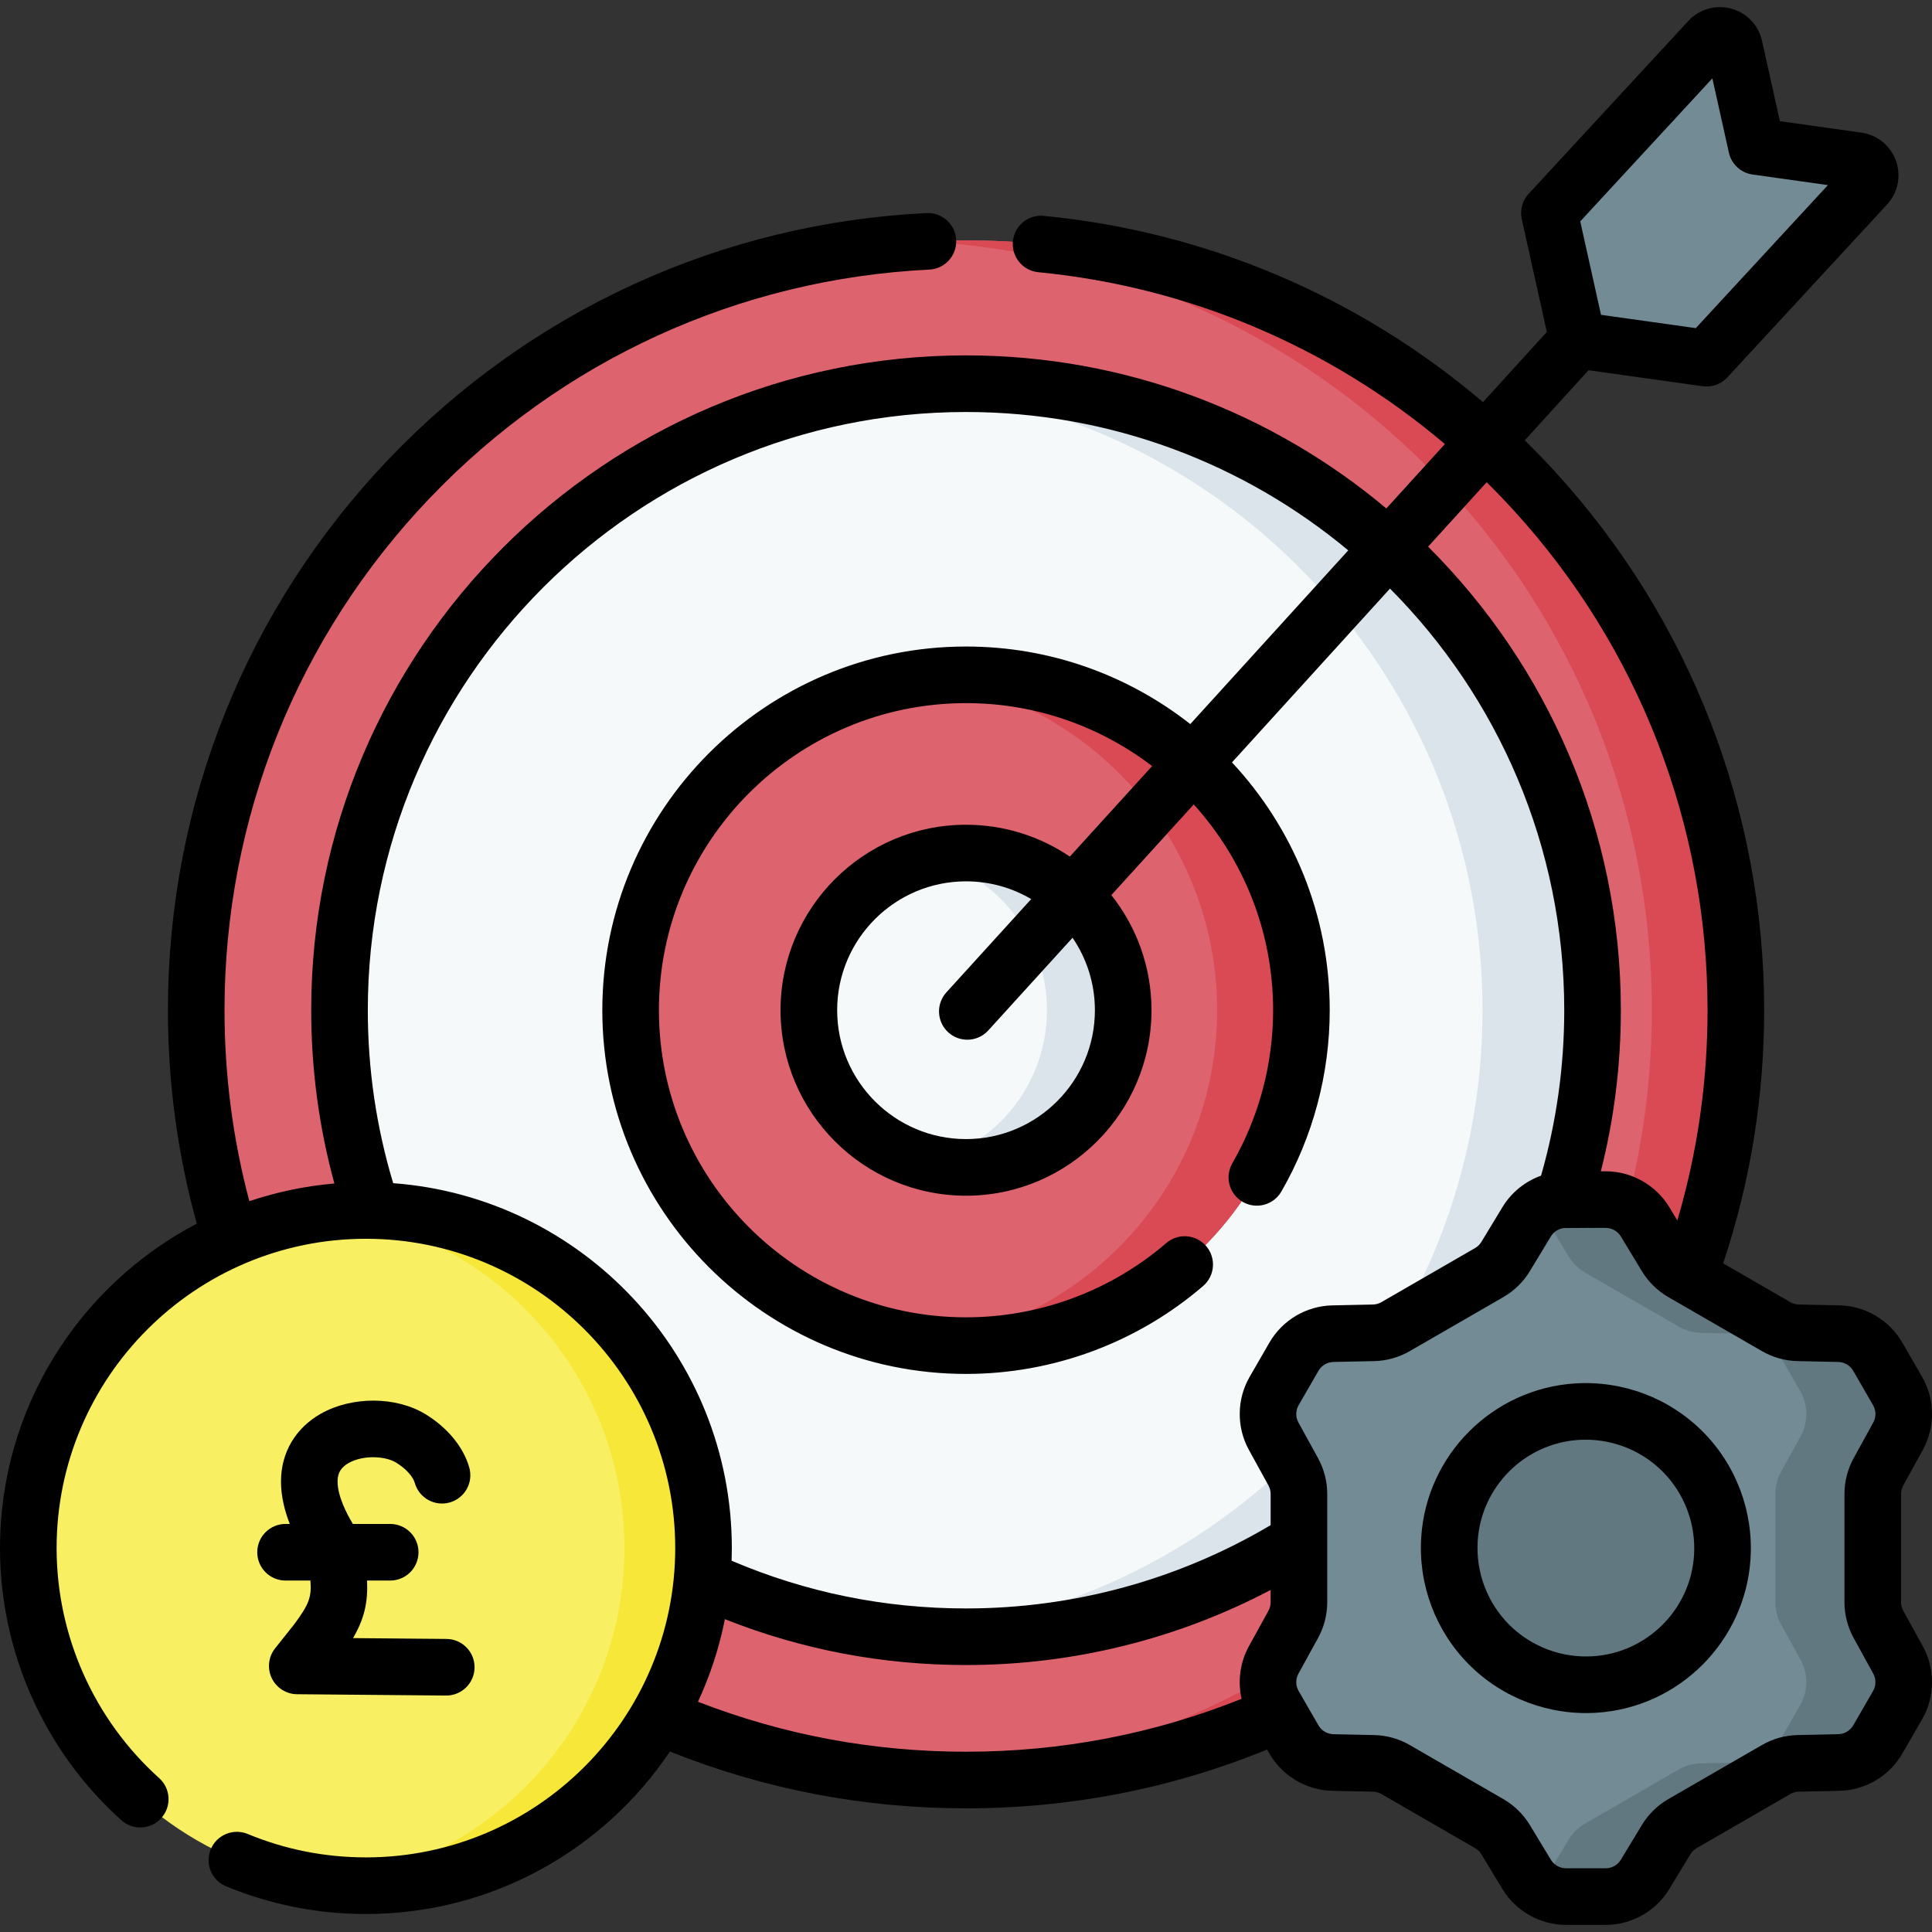 <svg id="Capa_1" enable-background="new 0 0 511.985 511.985" height="512" viewBox="0 0 511.985 511.985" width="512" xmlns="http://www.w3.org/2000/svg"><rect x="0" y="0" width="511.985" height="511.985" fill="#333333" stroke="none"/><g><circle cx="256" cy="267.709" fill="#dd636e" r="204.004"/><path d="m256 63.706c-3.737 0-7.448.108-11.136.306 107.489 5.783 192.868 94.767 192.868 203.698s-85.379 197.915-192.868 203.698c3.687.198 7.399.306 11.136.306 112.668 0 204.004-91.336 204.004-204.004 0-112.669-91.336-204.004-204.004-204.004z" fill="#da4a54"/><circle cx="256" cy="267.709" fill="#f6f9f9" r="166.03"/><path d="m256 101.679c-4.914 0-9.774.226-14.579.644 84.866 7.385 151.451 78.604 151.451 165.386s-66.584 158-151.451 165.385c4.805.418 9.666.644 14.579.644 91.696 0 166.03-74.334 166.03-166.03s-74.334-166.029-166.03-166.029z" fill="#dae4ea"/><circle cx="256" cy="267.709" fill="#dd636e" r="88.881"/><path d="m256 178.828c-3.783 0-7.511.238-11.17.697 43.815 5.494 77.711 42.88 77.711 88.184s-33.896 82.69-77.711 88.184c3.659.459 7.386.697 11.17.697 49.088 0 88.881-39.793 88.881-88.881.001-49.087-39.793-88.881-88.881-88.881z" fill="#da4a54"/><circle cx="256" cy="267.709" fill="#f6f9f9" r="41.651"/><path d="m256 226.058c-3.485 0-6.867.434-10.103 1.24 18.12 4.516 31.549 20.892 31.549 40.411 0 19.518-13.428 35.895-31.549 40.411 3.235.806 6.618 1.24 10.103 1.24 23.003 0 41.651-18.648 41.651-41.651.001-23.003-18.647-41.651-41.651-41.651z" fill="#dae4ea"/><g><circle cx="420.258" cy="410.245" fill="#617881" r="36.223"/><path d="m497.799 390.034 5.194-9.449c2.053-3.734 2.005-8.27-.125-11.961l-5.261-9.112c-2.131-3.691-6.035-6-10.296-6.089l-10.78-.226c-2.052-.043-4.059-.603-5.836-1.63l-24.841-14.342c-1.777-1.026-3.266-2.484-4.329-4.24l-5.586-9.223c-2.208-3.645-6.159-5.872-10.421-5.872h-10.522c-4.262 0-8.213 2.227-10.421 5.872l-5.586 9.223c-1.063 1.755-2.552 3.214-4.329 4.24l-24.841 14.342c-1.777 1.026-3.785 1.587-5.836 1.63l-10.78.226c-4.261.089-8.165 2.398-10.296 6.089l-5.261 9.112c-2.131 3.691-2.178 8.226-.125 11.961l5.194 9.449c.989 1.798 1.507 3.817 1.507 5.869v28.684c0 2.052-.518 4.071-1.507 5.869l-5.194 9.449c-2.053 3.734-2.005 8.27.125 11.961l5.261 9.112c2.131 3.691 6.035 6 10.296 6.089l10.78.226c2.052.043 4.059.603 5.836 1.63l24.841 14.342c1.777 1.026 3.266 2.484 4.329 4.24l5.586 9.223c2.208 3.645 6.159 5.872 10.421 5.872h10.522c4.262 0 8.213-2.227 10.421-5.872l5.586-9.223c1.063-1.755 2.552-3.214 4.329-4.24l24.841-14.342c1.777-1.026 3.785-1.587 5.836-1.63l10.78-.226c4.261-.089 8.165-2.398 10.296-6.089l5.261-9.112c2.131-3.691 2.178-8.226.125-11.961l-5.194-9.449c-.989-1.798-1.507-3.817-1.507-5.869v-28.684c0-2.052.518-4.071 1.507-5.869zm-75.188 56.36c-21.861 1.381-39.883-16.641-38.502-38.502 1.139-18.028 15.768-32.657 33.796-33.796 21.861-1.381 39.883 16.641 38.502 38.502-1.139 18.028-15.768 32.657-33.796 33.796z" fill="#738b95"/><path d="m497.799 430.456c-.989-1.798-1.507-3.817-1.507-5.869v-28.684c0-2.052.518-4.071 1.507-5.869l5.194-9.449c2.053-3.734 2.005-8.27-.125-11.961l-5.261-9.112c-2.131-3.691-6.035-6-10.296-6.089l-10.78-.226c-2.052-.043-4.059-.603-5.836-1.63l-24.841-14.342c-1.777-1.026-3.266-2.484-4.329-4.24l-5.586-9.223c-2.208-3.645-6.159-5.872-10.421-5.872h-10.522c-2.83 0-5.511.999-7.648 2.727 1.08.874 2.031 1.921 2.773 3.145l5.586 9.223c1.063 1.755 2.552 3.214 4.329 4.24l24.841 14.342c1.777 1.026 3.785 1.587 5.836 1.63l10.78.226c4.261.089 8.165 2.398 10.296 6.089l5.261 9.112c2.131 3.691 2.178 8.226.125 11.961l-5.194 9.449c-.989 1.798-1.507 3.817-1.507 5.869v28.684c0 2.052.518 4.071 1.507 5.869l5.194 9.449c2.053 3.734 2.005 8.27-.125 11.961l-5.261 9.112c-2.131 3.691-6.035 6-10.296 6.089l-10.78.226c-2.052.043-4.059.603-5.836 1.63l-24.841 14.342c-1.777 1.026-3.266 2.484-4.329 4.24l-5.586 9.223c-.741 1.224-1.692 2.271-2.773 3.145 2.137 1.728 4.818 2.727 7.648 2.727h10.522c4.262 0 8.213-2.227 10.421-5.872l5.586-9.223c1.063-1.755 2.552-3.214 4.329-4.24l24.841-14.342c1.777-1.026 3.785-1.587 5.836-1.63l10.78-.226c4.261-.089 8.165-2.398 10.296-6.089l5.261-9.112c2.131-3.691 2.178-8.226.125-11.961z" fill="#617881"/></g><circle cx="96.968" cy="410.245" fill="#f9ef63" r="89.467"/><path d="m96.968 320.778c-3.545 0-7.04.213-10.478.614 44.473 5.189 78.989 42.987 78.989 88.853s-34.516 83.664-78.989 88.853c3.438.401 6.932.614 10.478.614 49.411 0 89.467-40.056 89.467-89.467s-40.056-89.467-89.467-89.467z" fill="#f6e738"/><g><path d="m452.238 94.929-34.157-4.798-7.486-33.67 42.319-45.811c2.146-2.323 6.018-1.279 6.705 1.809l5.861 26.362 26.743 3.757c3.132.44 4.48 4.217 2.334 6.541z" fill="#738b95"/></g><g><path d="m417.432 366.611c-21.882 1.384-39.425 18.928-40.808 40.809-.794 12.568 3.841 24.867 12.717 33.743 8.888 8.888 21.196 13.511 33.743 12.717 21.881-1.383 39.425-18.926 40.809-40.809.794-12.567-3.842-24.866-12.718-33.742-8.876-8.877-21.161-13.505-33.743-12.718zm31.49 45.513c-.907 14.362-12.422 25.877-26.783 26.784-8.289.523-16.36-2.521-22.191-8.353-5.831-5.831-8.876-13.92-8.353-22.191.907-14.361 12.422-25.876 26.783-26.783 8.144-.52 16.281 2.444 22.19 8.354 5.831 5.831 8.876 13.919 8.354 22.189z"/><path d="m509.565 436.291-5.194-9.448c-.379-.689-.579-1.469-.579-2.256v-28.685c0-.786.2-1.567.58-2.258l5.192-9.445c3.297-5.994 3.22-13.399-.201-19.325l-5.261-9.111c-3.421-5.925-9.795-9.694-16.634-9.837l-10.779-.226c-.787-.017-1.562-.233-2.244-.627l-17.807-10.281c7.213-21.569 10.866-44.104 10.866-67.083 0-52.897-19.629-103.526-55.271-142.562-2.65-2.903-5.373-5.722-8.162-8.459l16.893-18.58 30.23 4.246c.349.049.696.073 1.044.073 2.075 0 4.078-.863 5.508-2.411l42.319-45.81c2.893-3.132 3.801-7.57 2.368-11.586-1.432-4.015-4.944-6.878-9.167-7.472l-21.594-3.034-4.732-21.285c-.926-4.162-4.058-7.438-8.174-8.548-4.115-1.107-8.469.146-11.36 3.277l-42.319 45.812c-1.669 1.806-2.346 4.315-1.812 6.717l6.641 29.874-16.916 18.607c-32.755-27.888-73.238-45.186-116.393-49.36-4.137-.408-7.789 2.62-8.188 6.742-.399 4.123 2.62 7.789 6.742 8.188 39.917 3.862 77.376 19.816 107.741 45.537l-15.519 17.069c-30.16-25.308-69.023-40.565-111.383-40.565-95.685 0-173.529 77.846-173.529 173.53 0 15.619 2.065 31.023 6.146 45.925-7.812.67-15.362 2.269-22.54 4.688-4.368-16.438-6.58-33.427-6.58-50.613 0-50.793 19.313-98.986 54.383-135.701 34.954-36.595 81.969-58.103 132.383-60.561 4.138-.202 7.327-3.72 7.126-7.856s-3.735-7.327-7.856-7.126c-54.271 2.646-104.878 25.796-142.499 65.182-37.747 39.52-58.536 91.393-58.536 146.062 0 19.22 2.572 38.216 7.652 56.562-30.969 16.21-52.15 48.665-52.15 85.975 0 27.453 11.717 53.737 32.146 72.111 3.082 2.771 7.824 2.518 10.592-.561 2.771-3.08 2.519-7.822-.561-10.592-17.272-15.534-27.177-37.752-27.177-60.958 0-45.197 36.771-81.968 81.968-81.968 45.19 0 81.967 36.765 81.967 81.968 0 45.124-36.7 81.967-81.967 81.967-10.844 0-21.383-2.087-31.323-6.202-3.827-1.586-8.214.233-9.799 4.061-1.584 3.827.233 8.215 4.061 9.799 11.77 4.872 24.239 7.343 37.062 7.343 33.531 0 63.14-17.107 80.56-43.052 24.958 9.991 51.324 15.053 78.472 15.053 27.647 0 54.453-5.237 79.783-15.576l.63 1.091c3.42 5.924 9.794 9.693 16.634 9.837l10.78.226c.786.017 1.562.233 2.243.626l24.843 14.344c.681.393 1.256.956 1.663 1.628l5.585 9.224c3.544 5.852 9.995 9.486 16.836 9.486h10.521c6.841 0 13.292-3.635 16.836-9.486l5.587-9.224c.407-.673.981-1.235 1.663-1.629l24.839-14.342c.683-.394 1.459-.61 2.246-.627l10.78-.226c6.839-.144 13.213-3.913 16.633-9.837l5.261-9.112c3.42-5.927 3.498-13.332.201-19.327zm-55.783-415.528 4.377 19.685c.679 3.053 3.181 5.364 6.278 5.799l19.969 2.806-35.014 37.902-25.119-3.528-5.504-24.761zm-59.809 107.034c2.452 2.419 4.848 4.908 7.183 7.467 33.112 36.264 51.348 83.301 51.348 132.446 0 19.015-2.69 37.697-8.007 55.706l-2.142-3.537c-3.545-5.851-9.996-9.485-16.836-9.485h-1.287c3.519-13.904 5.299-28.218 5.299-42.684 0-47.941-19.542-91.404-51.079-122.841zm-289.776 185.748c-4.465-14.807-6.727-30.201-6.727-45.835 0-87.414 71.116-158.53 158.529-158.53 38.48 0 73.802 13.781 101.289 36.667l-41.856 46.038c-16.385-12.871-37.029-20.555-59.434-20.555-53.145 0-96.381 43.236-96.381 96.381 0 53.146 43.236 96.382 96.381 96.382 23.06 0 45.377-8.276 62.839-23.304 3.141-2.701 3.495-7.438.793-10.576-2.703-3.142-7.438-3.495-10.576-.793-14.743 12.687-33.585 19.673-53.056 19.673-44.874 0-81.381-36.508-81.381-81.382s36.507-81.381 81.381-81.381c18.524 0 35.623 6.221 49.316 16.684l-21.806 23.984c-7.855-5.325-17.326-8.439-27.51-8.439-27.102 0-49.15 22.049-49.15 49.151s22.049 49.151 49.15 49.151c27.103 0 49.151-22.049 49.151-49.151 0-11.518-3.983-22.123-10.643-30.511l21.844-24.027c13.063 14.442 21.029 33.577 21.029 54.538 0 14.255-3.737 28.277-10.807 40.552-2.067 3.589-.834 8.175 2.756 10.242 3.59 2.068 8.175.835 10.242-2.756 8.38-14.548 12.809-31.159 12.809-48.038 0-25.354-9.84-48.452-25.902-65.677l41.875-46.058c28.524 28.681 46.176 68.185 46.176 111.735 0 14.907-2.067 29.635-6.147 43.842-4.202 1.51-7.858 4.426-10.222 8.328l-5.585 9.222c-.408.674-.983 1.237-1.665 1.631l-24.842 14.342c-.681.394-1.456.61-2.242.627l-10.779.226c-6.84.143-13.214 3.912-16.635 9.837l-5.261 9.112c-3.42 5.924-3.497 13.328-.202 19.323l5.193 9.446c.38.69.58 1.472.58 2.258v8.262c-24.379 14.453-52.198 22.074-80.721 22.074-21.598 0-42.471-4.252-62.123-12.645.038-1.112.057-2.228.057-3.349.001-51.037-39.632-92.991-89.737-96.701zm185.954-45.836c0 18.831-15.32 34.151-34.151 34.151s-34.15-15.32-34.15-34.151 15.319-34.151 34.15-34.151c6.298 0 12.202 1.714 17.273 4.699l-22.479 24.725c-2.786 3.064-2.561 7.808.505 10.595 1.437 1.306 3.242 1.95 5.043 1.95 2.039 0 4.071-.827 5.552-2.455l22.334-24.565c3.736 5.475 5.923 12.088 5.923 19.202zm-105.188 183.259c3.204-6.896 5.621-14.229 7.134-21.884 20.313 8.07 41.762 12.155 63.902 12.155 28.277 0 55.925-6.845 80.724-19.896v3.243c0 .787-.2 1.566-.579 2.256l-5.194 9.448c-2.345 4.267-2.982 9.246-1.922 13.898-23.205 9.31-47.735 14.024-73.028 14.024-24.551.001-48.409-4.452-71.037-13.244zm311.41-2.852-5.261 9.112c-.813 1.409-2.331 2.307-3.958 2.341l-10.779.226c-3.304.069-6.564.979-9.43 2.632l-24.839 14.342c-2.864 1.652-5.283 4.021-6.996 6.85l-5.586 9.223c-.844 1.393-2.378 2.258-4.006 2.258h-10.521c-1.628 0-3.162-.865-4.006-2.257l-5.586-9.225c-1.714-2.829-4.134-5.197-6.994-6.848l-24.843-14.344c-2.863-1.652-6.123-2.562-9.427-2.631l-10.779-.226c-1.628-.034-3.146-.932-3.959-2.341-.477-.827-4.784-8.286-5.261-9.112-.813-1.409-.832-3.171-.048-4.598l5.194-9.448c1.593-2.897 2.435-6.177 2.435-9.482 0-16.798 0-13.436 0-28.685 0-3.305-.842-6.583-2.435-9.482l-5.194-9.448c-.784-1.426-.766-3.188.048-4.598l5.261-9.111c.814-1.409 2.33-2.307 3.958-2.341l10.78-.226c3.306-.069 6.566-.979 9.429-2.633l24.842-14.342c2.863-1.653 5.281-4.022 6.994-6.851l5.585-9.221c.729-1.204 1.975-2.013 3.351-2.21 14.482-.107 2.995-.013 11.176-.047 1.628 0 3.163.865 4.006 2.257l5.584 9.22c1.712 2.828 4.131 5.198 6.996 6.853 4.491 2.593 18.019 10.404 24.84 14.342 2.864 1.653 6.125 2.563 9.431 2.633l10.78.226c1.627.034 3.143.932 3.957 2.341l5.261 9.11c.813 1.411.832 3.172.048 4.599l-5.194 9.448c0 .001-.001.001-.001.002-1.592 2.897-2.434 6.176-2.434 9.48v28.685c0 3.306.842 6.585 2.435 9.482l5.195 9.449c.783 1.425.765 3.186-.049 4.596z"/><path d="m68.173 411.351c0 4.143 3.357 7.5 7.5 7.5h6.589c.343 4.333-.324 6.258-4.327 11.637l-5.024 6.316c-1.784 2.244-2.134 5.31-.899 7.897s3.836 4.246 6.703 4.271l39.481.35h.067c4.111 0 7.462-3.314 7.499-7.434.036-4.142-3.292-7.529-7.434-7.566l-24.773-.219c2.958-5.068 3.978-9.407 3.716-15.253h6.131c4.143 0 7.5-3.357 7.5-7.5s-3.357-7.5-7.5-7.5h-9.89c-1.733-2.846-4.064-7.506-4.048-11.201 0-.01 0-.021 0-.031s0-.019 0-.029c-.006-1.501.323-3.414 2.938-4.891 3.895-2.198 9.729-1.832 12.53-.13 2.536 1.541 4.496 3.669 4.993 5.421 1.131 3.985 5.275 6.299 9.263 5.167 3.984-1.131 6.298-5.277 5.167-9.263-1.542-5.433-5.781-10.588-11.631-14.143-7.785-4.733-19.433-4.781-27.697-.114-6.717 3.792-10.562 10.323-10.562 17.927v.02.029.03.022c-.003 3.922 1.004 7.793 2.324 11.184h-1.116c-4.143.003-7.5 3.36-7.5 7.503z"/></g></g></svg>